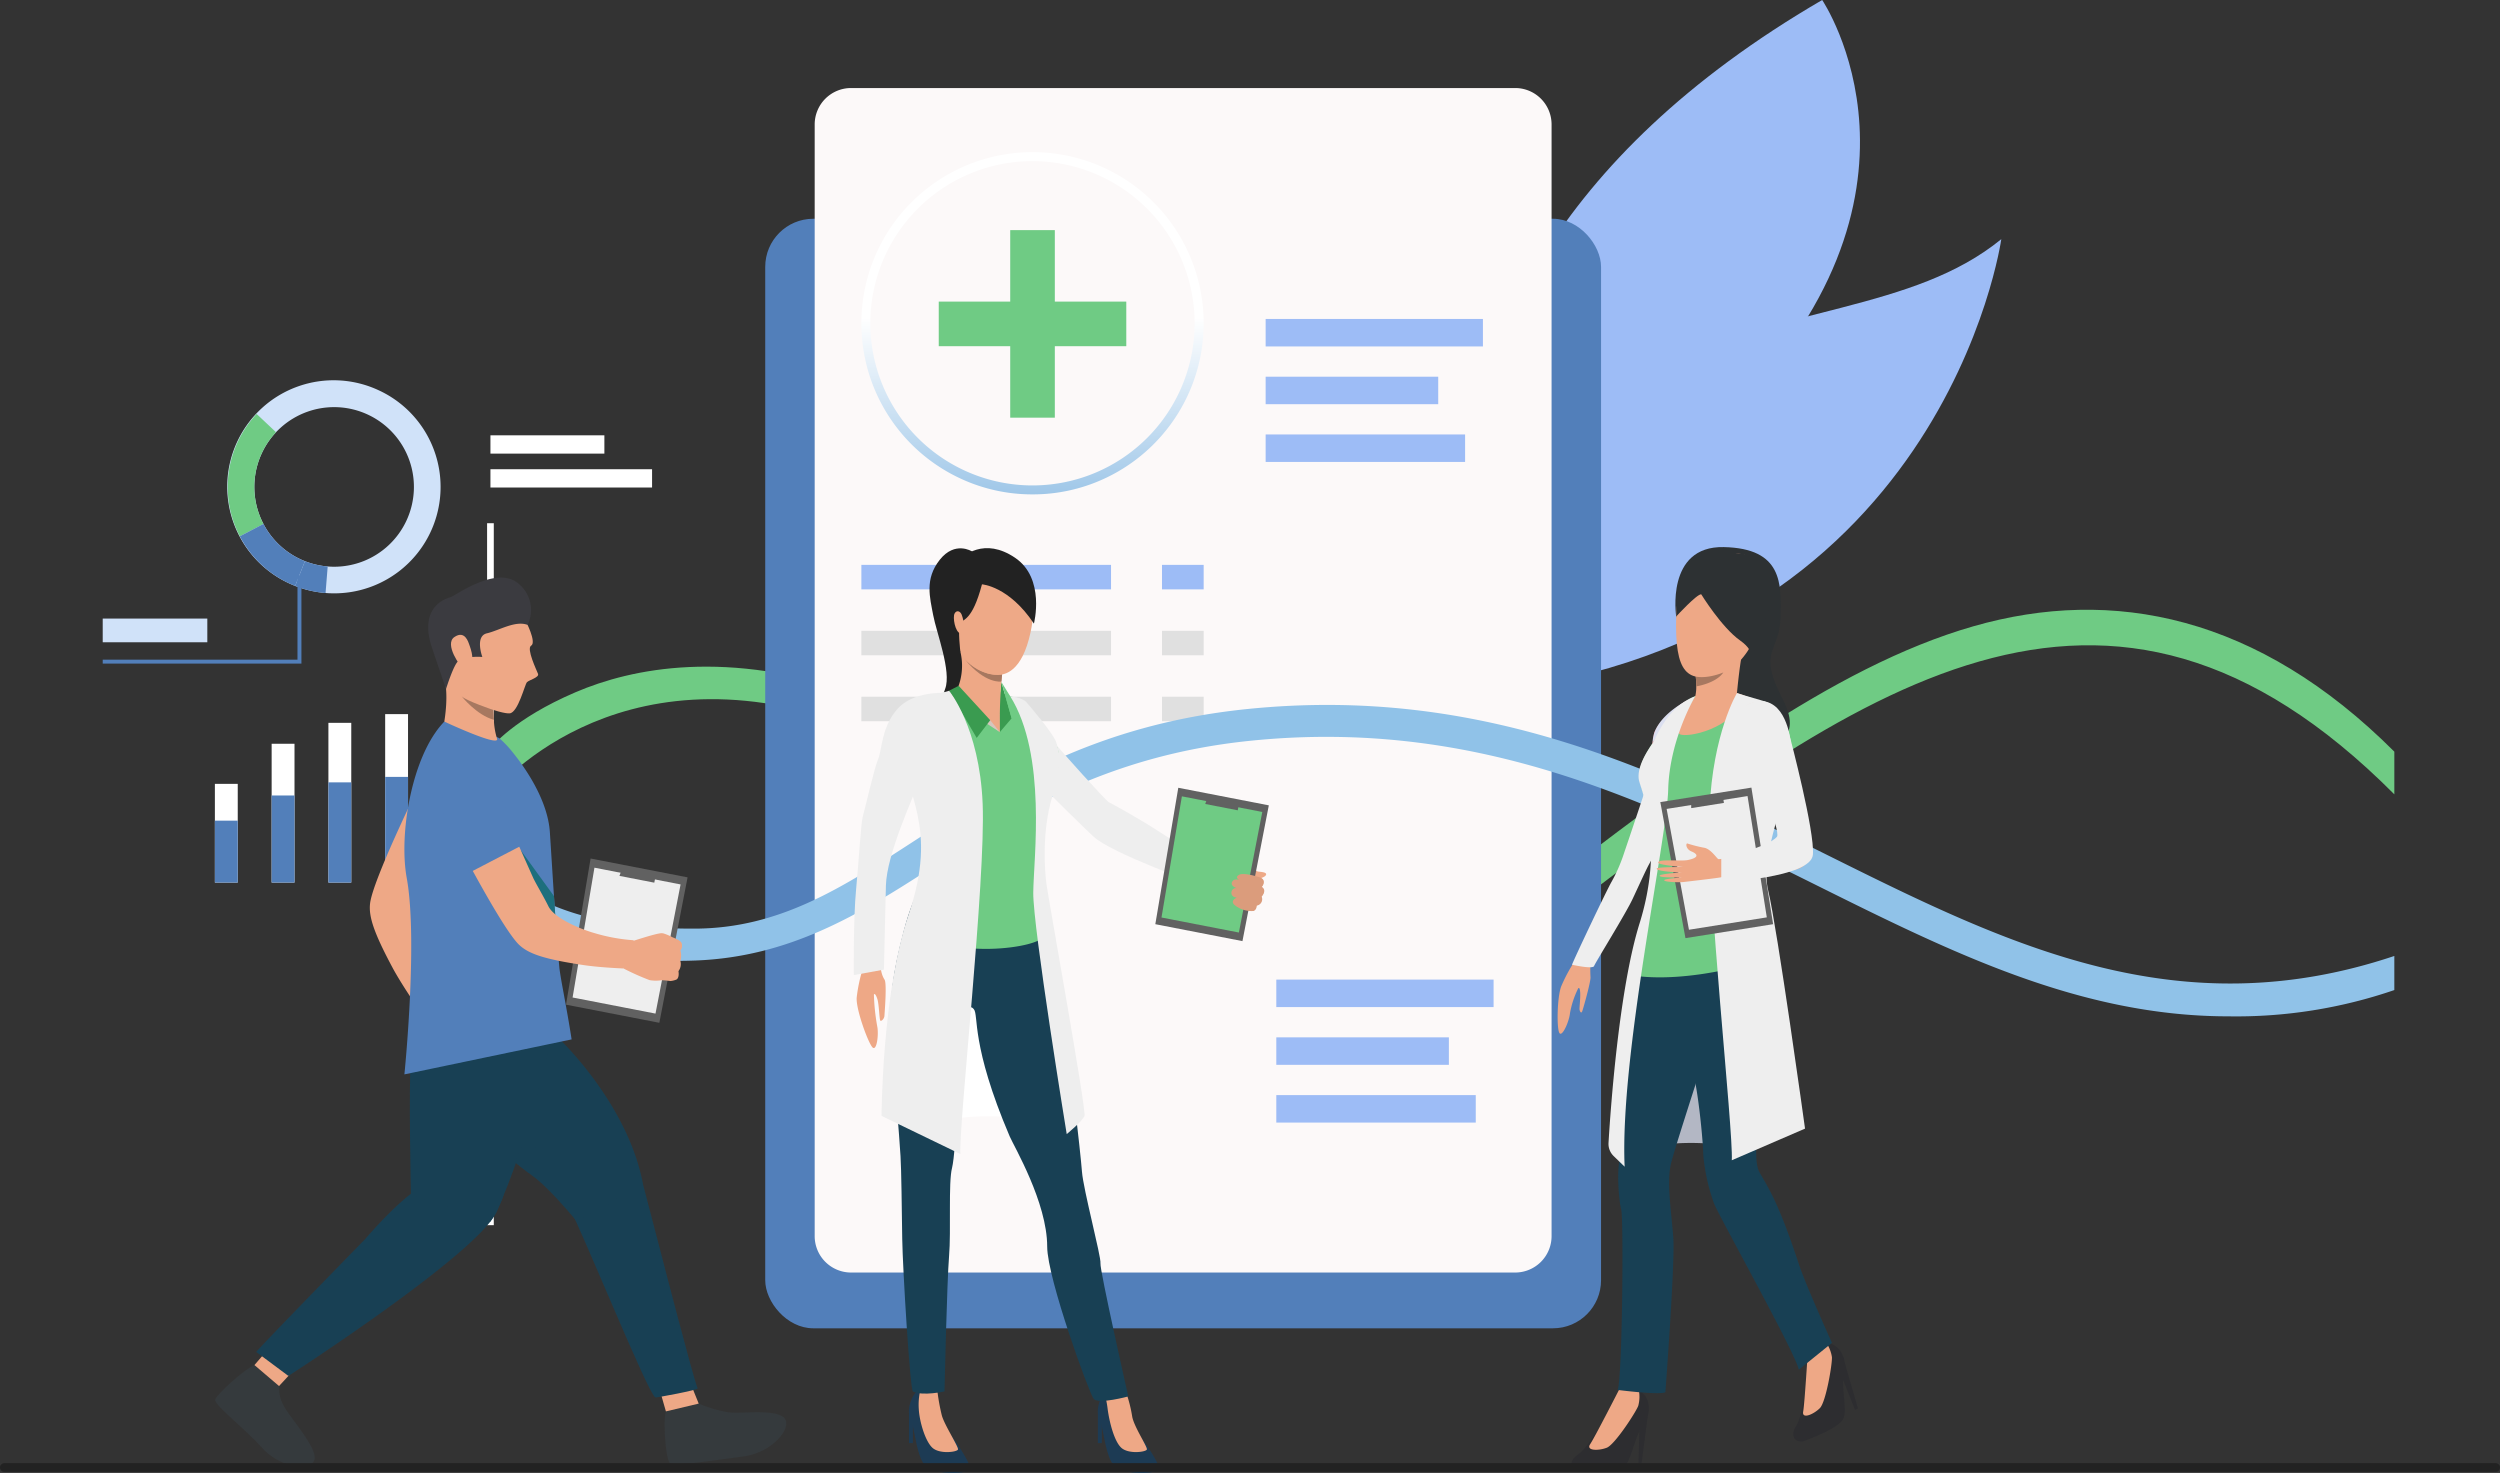 <svg xmlns="http://www.w3.org/2000/svg" xmlns:xlink="http://www.w3.org/1999/xlink" width="572" height="337" viewBox="0 0 572 337">
  <rect x="0" y="0" width="572" height="337" fill="#333333" stroke="none"/>
  <defs>
    <linearGradient id="linear-gradient" x1="5.443" y1="-23.873" x2="7.369" y2="-23.873" gradientUnits="objectBoundingBox">
      <stop offset="0" stop-color="#40d5e6"/>
      <stop offset="1" stop-color="#57f"/>
    </linearGradient>
    <linearGradient id="linear-gradient-2" x1="0.5" y1="1.181" x2="0.5" y2="0.484" gradientUnits="objectBoundingBox">
      <stop offset="0" stop-color="#7db3e0"/>
      <stop offset="1" stop-color="#fff"/>
    </linearGradient>
  </defs>
  <g id="Occucare_Taiwan_4" transform="translate(-811.5 -3259.141)">
    <g id="Group_168359" data-name="Group 168359" transform="translate(835.001 3259.141)">
      <g id="Group_168358" data-name="Group 168358">
        <g id="Group_168357" data-name="Group 168357" transform="translate(0 0)">
          <g id="Group_168218" data-name="Group 168218" transform="translate(240.055 119.712)">
            <rect id="Rectangle_1603" data-name="Rectangle 1603" width="1.531" height="160.608" fill="#f3f3f3"/>
          </g>
          <rect id="Rectangle_1604" data-name="Rectangle 1604" width="16.502" height="4.186" transform="translate(240.821 99.6)" fill="#fff"/>
          <rect id="Rectangle_1605" data-name="Rectangle 1605" width="13.205" height="4.186" transform="translate(240.821 107.358)" fill="#fff"/>
          <rect id="Rectangle_1606" data-name="Rectangle 1606" width="17.317" height="5.582" transform="translate(241.586 290.108)" fill="#fff"/>
          <g id="Group_168228" data-name="Group 168228" transform="translate(281.65)">
            <g id="Group_168221" data-name="Group 168221" transform="translate(0 37.681)">
              <g id="Group_168220" data-name="Group 168220">
                <g id="Group_168219" data-name="Group 168219">
                  <path id="Path_83920" data-name="Path 83920" d="M1722.074,431.557s40.728,48.292,14.892,79.562-32.944.61-32.944.61-15.463,2.871,11.32-36.242C1727.966,457.051,1722.074,431.557,1722.074,431.557Z" transform="translate(-1699.582 -431.557)" fill="url(#linear-gradient)"/>
                </g>
              </g>
            </g>
            <g id="Group_168224" data-name="Group 168224" transform="translate(29.044)">
              <g id="Group_168223" data-name="Group 168223">
                <g id="Group_168222" data-name="Group 168222">
                  <path id="Path_83921" data-name="Path 83921" d="M1908.914,267.291s30.257,44.659-22.422,96.1-48.763,82.126-48.763,82.126S1783.87,340.086,1908.914,267.291Z" transform="translate(-1826.194 -267.291)" fill="#9dbcf6"/>
                </g>
              </g>
            </g>
            <g id="Group_168227" data-name="Group 168227" transform="translate(22.506 54.719)">
              <g id="Group_168226" data-name="Group 168226">
                <g id="Group_168225" data-name="Group 168225">
                  <path id="Path_83922" data-name="Path 83922" d="M1805.934,609.938c-22.1,1.994,3.542-57.764,38.071-73.365s63.74-14.277,83.929-30.738C1927.934,505.835,1914.766,600.116,1805.934,609.938Z" transform="translate(-1797.695 -505.835)" fill="#9dbcf6"/>
                </g>
              </g>
            </g>
          </g>
          <g id="Group_168229" data-name="Group 168229" transform="translate(87.946 119.712)">
            <rect id="Rectangle_1607" data-name="Rectangle 1607" width="1.531" height="160.608" fill="#fff"/>
          </g>
          <g id="Group_168230" data-name="Group 168230" transform="translate(196.792 119.712)">
            <rect id="Rectangle_1608" data-name="Rectangle 1608" width="1.531" height="160.608" fill="#f3f3f3"/>
          </g>
          <g id="Group_168231" data-name="Group 168231" transform="translate(305.637 119.712)">
            <rect id="Rectangle_1609" data-name="Rectangle 1609" width="1.531" height="160.608" fill="#f3f3f3"/>
          </g>
          <rect id="Rectangle_1610" data-name="Rectangle 1610" width="26.071" height="4.186" transform="translate(88.711 99.6)" fill="#fff"/>
          <rect id="Rectangle_1611" data-name="Rectangle 1611" width="36.981" height="4.186" transform="translate(88.711 107.358)" fill="#fff"/>
          <rect id="Rectangle_1612" data-name="Rectangle 1612" width="30.608" height="4.186" transform="translate(196.384 99.6)" fill="#fff"/>
          <rect id="Rectangle_1613" data-name="Rectangle 1613" width="19.571" height="4.186" transform="translate(196.384 107.358)" fill="#fff"/>
          <rect id="Rectangle_1614" data-name="Rectangle 1614" width="18.967" height="4.186" transform="translate(307.168 99.6)" fill="#fff"/>
          <rect id="Rectangle_1615" data-name="Rectangle 1615" width="22.107" height="4.186" transform="translate(307.168 107.358)" fill="#fff"/>
          <rect id="Rectangle_1618" data-name="Rectangle 1618" width="17.317" height="5.582" transform="translate(197.557 290.108)" fill="#fff"/>
          <rect id="Rectangle_1619" data-name="Rectangle 1619" width="17.317" height="5.582" transform="translate(307.168 290.108)" fill="#fff"/>
          <g id="Group_168232" data-name="Group 168232" transform="translate(88.711 139.513)">
            <path id="Path_83923" data-name="Path 83923" d="M1052.364,964.56c-25.06,0-44.934-16.853-64.393-33.35-14.754-12.509-30.061-25.3-47.73-31.607-53.924-19.253-81.512,15.9-81.758,16.212V905.121c.291-.366,5.213-6.756,19.449-12.857,12.962-5.554,34.709-9.986,64.705.448,19,6.61,34.788,19.991,50.051,32.932,30.963,26.251,57.7,48.922,104.142,13.411,35.173-26.9,68.329-52.527,100.953-61.89,31.908-9.159,65.174-2.454,96.312,28.685v9.768c-66.144-66.436-122.694-24.4-192.834,29.233C1082.684,959.058,1066.676,964.558,1052.364,964.56Z" transform="translate(-858.483 -873.385)" fill="#6fcb84"/>
          </g>
          <g id="Group_168241" data-name="Group 168241" transform="translate(25.664 163.391)">
            <g id="Group_168233" data-name="Group 168233" transform="translate(0 15.957)">
              <rect id="Rectangle_1620" data-name="Rectangle 1620" width="5.23" height="22.585" fill="#fff"/>
            </g>
            <g id="Group_168234" data-name="Group 168234" transform="translate(12.987 6.782)">
              <rect id="Rectangle_1621" data-name="Rectangle 1621" width="5.23" height="31.76" fill="#fff"/>
            </g>
            <g id="Group_168235" data-name="Group 168235" transform="translate(25.975 1.995)">
              <rect id="Rectangle_1622" data-name="Rectangle 1622" width="5.23" height="36.547" fill="#fff"/>
            </g>
            <g id="Group_168236" data-name="Group 168236" transform="translate(38.962)">
              <rect id="Rectangle_1623" data-name="Rectangle 1623" width="5.23" height="38.542" fill="#fff"/>
            </g>
            <g id="Group_168237" data-name="Group 168237" transform="translate(0 24.373)">
              <rect id="Rectangle_1624" data-name="Rectangle 1624" width="5.23" height="14.169" fill="#527fba"/>
            </g>
            <g id="Group_168238" data-name="Group 168238" transform="translate(12.987 18.616)">
              <rect id="Rectangle_1625" data-name="Rectangle 1625" width="5.23" height="19.925" fill="#527fba"/>
            </g>
            <g id="Group_168239" data-name="Group 168239" transform="translate(25.975 15.613)">
              <rect id="Rectangle_1626" data-name="Rectangle 1626" width="5.23" height="22.929" fill="#527fba"/>
            </g>
            <g id="Group_168240" data-name="Group 168240" transform="translate(38.962 14.362)">
              <rect id="Rectangle_1627" data-name="Rectangle 1627" width="5.23" height="24.18" fill="#527fba"/>
            </g>
          </g>
          <g id="Group_168242" data-name="Group 168242" transform="translate(151.583 50.052)">
            <rect id="Rectangle_1628" data-name="Rectangle 1628" width="191.236" height="253.864" rx="11" transform="translate(191.236 253.864) rotate(180)" fill="#527fba"/>
          </g>
          <path id="Path_84024" data-name="Path 84024" d="M8.318,0H160.287A8.331,8.331,0,0,1,168.6,8.344V262.67a8.331,8.331,0,0,1-8.318,8.344H8.318A8.331,8.331,0,0,1,0,262.67V8.344A8.331,8.331,0,0,1,8.318,0Z" transform="translate(162.899 20.142)" fill="#fcf9f9"/>
          <rect id="Rectangle_1630" data-name="Rectangle 1630" width="49.714" height="6.288" transform="translate(266.079 72.978)" fill="#9dbcf6"/>
          <rect id="Rectangle_1650" data-name="Rectangle 1650" width="49.714" height="6.288" transform="translate(268.518 224.133)" fill="#9dbcf6"/>
          <rect id="Rectangle_1631" data-name="Rectangle 1631" width="45.635" height="6.288" transform="translate(266.079 99.404)" fill="#9dbcf6"/>
          <rect id="Rectangle_1648" data-name="Rectangle 1648" width="45.635" height="6.288" transform="translate(268.518 250.559)" fill="#9dbcf6"/>
          <rect id="Rectangle_1632" data-name="Rectangle 1632" width="39.484" height="6.288" transform="translate(266.079 86.191)" fill="#9dbcf6"/>
          <rect id="Rectangle_1649" data-name="Rectangle 1649" width="39.484" height="6.288" transform="translate(268.518 237.346)" fill="#9dbcf6"/>
          <g id="Group_168243" data-name="Group 168243" transform="translate(173.581 34.798)">
            <path id="Path_83924" data-name="Path 83924" d="M1267.621,497.306a38.825,38.825,0,0,1-16.184-3.49,39.159,39.159,0,1,1,32.368,0A38.82,38.82,0,0,1,1267.621,497.306Zm0-76.249a37.1,37.1,0,1,0,37.091,37.091A37.133,37.133,0,0,0,1267.621,421.057Z" transform="translate(-1228.463 -418.989)" fill="url(#linear-gradient-2)"/>
          </g>
          <g id="Group_168247" data-name="Group 168247" transform="translate(173.581 129.242)">
            <g id="Group_168244" data-name="Group 168244">
              <rect id="Rectangle_1633" data-name="Rectangle 1633" width="57.123" height="5.607" fill="#9dbcf6"/>
            </g>
            <g id="Group_168245" data-name="Group 168245" transform="translate(0 15.084)">
              <rect id="Rectangle_1634" data-name="Rectangle 1634" width="57.123" height="5.607" fill="#e0e0e0"/>
            </g>
            <g id="Group_168246" data-name="Group 168246" transform="translate(0 30.168)">
              <rect id="Rectangle_1635" data-name="Rectangle 1635" width="57.123" height="5.607" fill="#e0e0e0"/>
            </g>
          </g>
          <g id="Group_168251" data-name="Group 168251" transform="translate(242.362 129.242)">
            <g id="Group_168248" data-name="Group 168248">
              <rect id="Rectangle_1636" data-name="Rectangle 1636" width="9.535" height="5.607" fill="#9dbcf6"/>
            </g>
            <g id="Group_168249" data-name="Group 168249" transform="translate(0 15.084)">
              <rect id="Rectangle_1637" data-name="Rectangle 1637" width="9.535" height="5.607" fill="#e0e0e0"/>
            </g>
            <g id="Group_168250" data-name="Group 168250" transform="translate(0 30.168)">
              <rect id="Rectangle_1638" data-name="Rectangle 1638" width="9.535" height="5.607" fill="#e0e0e0"/>
            </g>
          </g>
          <g id="Group_168252" data-name="Group 168252" transform="translate(88.711 161.291)">
            <path id="Path_83925" data-name="Path 83925" d="M1256.146,1039.426c-33.95,0-63.462-14.677-94.228-29.976-37.983-18.888-77.258-38.418-129.588-33.071-33.415,3.415-54.389,17.023-72.894,29.029-16.755,10.871-32.6,20.431-54.051,21.247-34.673,1.319-46.7-13.469-46.9-14.371v-9.49h0c.044.164,7.613,16.762,46.866,16.565,19.33-.1,33.6-9.354,50.116-20.072,19.2-12.456,40.956-26.573,76.123-30.167,54.427-5.563,94.665,14.446,133.578,33.8,40.717,20.247,79.571,39.234,128.926,22.692v7.8A111.472,111.472,0,0,1,1256.146,1039.426Z" transform="translate(-858.483 -968.178)" fill="#90c2e8"/>
          </g>
          <g id="Group_168291" data-name="Group 168291" transform="translate(171.838 125.414)">
            <path id="Path_83934" data-name="Path 83934" d="M1341.306,1275.891a56.615,56.615,0,0,0-25.657,0l6.769-34.674S1339.318,1259.134,1341.306,1275.891Z" transform="translate(-1297.698 -1144.428)" fill="#fff"/>
            <g id="Group_168264" data-name="Group 168264" transform="translate(77.419 71.686)">
              <g id="Group_168263" data-name="Group 168263">
                <g id="Group_168262" data-name="Group 168262">
                  <path id="Path_83935" data-name="Path 83935" d="M1573.043,1133.741s2.592,1.857,3.359,1.623,2.055.143,2.783.066,2.632-.987,3.4-.793a21.183,21.183,0,0,0,2.7,1.409c.652.094,1.994.124,1.9.679s-1.3.854-1.3.854.589.121.662.635a1.335,1.335,0,0,1-.381,1.35s.526.51.479.94a1.689,1.689,0,0,1-.619,1.271,1.613,1.613,0,0,1,.014,1.11,1.437,1.437,0,0,1-1.1.9s-.11,1.061-.695,1.2a5.19,5.19,0,0,1-1.573-.077,19.7,19.7,0,0,1-7.1-3.6,23.772,23.772,0,0,0-5.325-3.42Z" transform="translate(-1570.254 -1133.741)" fill="#eea987"/>
                </g>
              </g>
            </g>
            <g id="Group_168265" data-name="Group 168265" transform="translate(17.335 0.046)">
              <path id="Path_83936" data-name="Path 83936" d="M1322.71,827.718s-3.871-2.484-7.363,1.932-2.235,8.66-1.505,12.624c.723,3.931,4.243,12.926,2.748,16.889s.416,6.026.416,6.026,12.005,3.074,10.605-14.983S1322.71,827.718,1322.71,827.718Z" transform="translate(-1313.011 -827.022)" fill="#222"/>
            </g>
            <g id="Group_168266" data-name="Group 168266" transform="translate(28.858 34.762)">
              <path id="Path_83937" data-name="Path 83937" d="M1365.665,975.735s4.571-.626,7.64,1.674,5.167,6.608,6.1,7.959,11.893,13.444,12.438,13.663,7.365,3.981,11.958,7.022,11.83,6.7,11.83,6.7l-3.926,4.814s-19.338-6.923-23.361-10.666c-4.3-4-24.165-23.837-24.165-23.837S1359.188,979.029,1365.665,975.735Z" transform="translate(-1362.344 -975.658)" fill="#eee"/>
            </g>
            <g id="Group_168267" data-name="Group 168267" transform="translate(55.839 192.47)">
              <path id="Path_83938" data-name="Path 83938" d="M1487.458,1661.422s4.945,6.657,4.266,7.712-5.878,1.206-9.043,0-3.24-9.007-4.672-12.359c-.6-1.4.684-5.545,2.487-5.846a7.6,7.6,0,0,1,3.766.582S1482.39,1656.232,1487.458,1661.422Z" transform="translate(-1477.859 -1650.866)" fill="#1d3b54"/>
            </g>
            <g id="Group_168269" data-name="Group 168269" transform="translate(57.329 192.374)">
              <g id="Group_168268" data-name="Group 168268">
                <path id="Path_83939" data-name="Path 83939" d="M1489.185,1651.143a31.414,31.414,0,0,1,1.42,5.541c.315,2.245,3.523,7.011,3.372,7.614s-4.22,1.149-5.878-.405-2.725-6.074-3.09-8.778a21.716,21.716,0,0,0-.769-3.762S1487.6,1649.485,1489.185,1651.143Z" transform="translate(-1484.24 -1650.457)" fill="#eea886"/>
              </g>
            </g>
            <g id="Group_168270" data-name="Group 168270" transform="translate(55.856 197.792)">
              <path id="Path_83940" data-name="Path 83940" d="M1477.931,1673.654v6.969h.9v-5.387Z" transform="translate(-1477.931 -1673.654)" fill="#1d3b54"/>
            </g>
            <g id="Group_168271" data-name="Group 168271" transform="translate(12.622 192.473)">
              <path id="Path_83941" data-name="Path 83941" d="M1302.608,1661.544s4.766,6.546,4.088,7.6-5.878,1.206-9.043,0-3.241-9.007-4.672-12.359c-.6-1.4.683-5.545,2.487-5.846a8.1,8.1,0,0,1,3.919.646S1297.54,1656.354,1302.608,1661.544Z" transform="translate(-1292.831 -1650.881)" fill="#1d3b54"/>
            </g>
            <g id="Group_168273" data-name="Group 168273" transform="translate(14.854 192.227)">
              <g id="Group_168272" data-name="Group 168272">
                <path id="Path_83942" data-name="Path 83942" d="M1306.711,1650.776a44.674,44.674,0,0,0,.98,5.275c.6,2.185,3.843,7.159,3.693,7.762s-4.22,1.149-5.878-.405-2.939-6.054-3.09-8.778a14.5,14.5,0,0,1,.377-4.5S1305.128,1649.118,1306.711,1650.776Z" transform="translate(-1302.388 -1649.824)" fill="#eea886"/>
              </g>
            </g>
            <g id="Group_168274" data-name="Group 168274" transform="translate(12.639 197.792)">
              <path id="Path_83943" data-name="Path 83943" d="M1292.9,1673.654v6.969h.9v-5.387Z" transform="translate(-1292.902 -1673.654)" fill="#1d3b54"/>
            </g>
            <g id="Group_168276" data-name="Group 168276" transform="translate(8.389 69.994)">
              <g id="Group_168275" data-name="Group 168275">
                <path id="Path_83944" data-name="Path 83944" d="M1309.315,1141.312s4.243,19.739,5.218,24.708,3.7,29.039,4,33.132,4.428,19.514,4.233,20.975,6.363,30.467,6.363,30.467-6.75,1.836-7.886.6c-.965-1.05-10.663-27.573-10.663-34.881,0-10.1-7.62-22.965-8.584-25.225-8.955-21-7.042-27.741-8.211-29.105s-1.271.843-1.953,3.864-2.143,29.136-3.02,32.45-.2,14.519-.683,20.171-1.048,30.975-1.048,30.975-4.889,1.124-7.212.041c-.67-.312-2.361-28.21-2.458-34.933s-.2-16-.39-18.9c-1.806-27.863-4.469-31.818.746-51.562C1287.764,1106.208,1309.315,1141.312,1309.315,1141.312Z" transform="translate(-1274.709 -1126.5)" fill="#184054"/>
              </g>
            </g>
            <g id="Group_168277" data-name="Group 168277" transform="translate(10.014 31.983)">
              <path id="Path_83945" data-name="Path 83945" d="M1303.662,963.99a46.34,46.34,0,0,0,5.966,2.4c1.538.308,7.5,8.058,8.55,10.887s0,7.074-2.153,12.056-.123,6.643-1.107,11.625-.051,16.661.134,19.428-22.633,6.284-31.4-2.553c0,0,4.759-8.94,5.5-10.17s.123-7.935-.554-9.657-5.18-16.369-5.18-16.369-3.684-11.248-.356-13.833c2.891-2.245,10.77-3.046,12.185-3.538A24.169,24.169,0,0,1,1303.662,963.99Z" transform="translate(-1281.664 -963.759)" fill="#6fcb84"/>
            </g>
            <g id="Group_168278" data-name="Group 168278" transform="translate(33.297 30.64)">
              <path id="Path_83946" data-name="Path 83946" d="M1381.48,969.454l2.691-3.151-2.337-8.3A54.782,54.782,0,0,0,1381.48,969.454Z" transform="translate(-1381.351 -958.006)" fill="#3a9b50"/>
            </g>
            <g id="Group_168279" data-name="Group 168279" transform="translate(23.591 21.043)">
              <path id="Path_83947" data-name="Path 83947" d="M1350.327,922.979a105.63,105.63,0,0,0-.7,10.77s-4.6,4.611-9.836-5.383a13.72,13.72,0,0,0,.545-9.733C1338.679,913.02,1350.327,922.979,1350.327,922.979Z" transform="translate(-1339.792 -916.918)" fill="#eea886"/>
            </g>
            <g id="Group_168280" data-name="Group 168280" transform="translate(28.13 37.874)">
              <path id="Path_83948" data-name="Path 83948" d="M1364.525,988.978v4.213l-5.3-3.957Z" transform="translate(-1359.229 -988.978)" fill="#eea886"/>
            </g>
            <g id="Group_168281" data-name="Group 168281" transform="translate(21.424 31.983)">
              <path id="Path_83949" data-name="Path 83949" d="M1342.519,973.863l-2.2-2.722-7.407-7.382-2.4,2.308Z" transform="translate(-1330.517 -963.759)" fill="#d6c5be"/>
            </g>
            <g id="Group_168282" data-name="Group 168282" transform="translate(33.781 30.64)">
              <path id="Path_83950" data-name="Path 83950" d="M1385.757,966.3l3.391.937-5.727-9.233Z" transform="translate(-1383.421 -958.006)" fill="#6fcb84"/>
            </g>
            <g id="Group_168283" data-name="Group 168283" transform="translate(21.803 31.494)">
              <path id="Path_83951" data-name="Path 83951" d="M1341.563,969.535l-3.1,4.06-6.327-10.8,2.2-1.128Z" transform="translate(-1332.138 -961.664)" fill="#3a9b50"/>
            </g>
            <g id="Group_168284" data-name="Group 168284" transform="translate(25.348 25.369)">
              <path id="Path_83952" data-name="Path 83952" d="M1355.91,938.963l-.152,1.628s-3.658.686-8.444-5.151C1347.314,935.439,1350.706,939.577,1355.91,938.963Z" transform="translate(-1347.314 -935.439)" fill="#a77860"/>
            </g>
            <g id="Group_168285" data-name="Group 168285" transform="translate(21.254 0.623)">
              <path id="Path_83953" data-name="Path 83953" d="M1341.55,857.88c1.441-.053,5.463-.523,7.447-9.79,2.424-11.32-2.932-17.192-7.519-18.28s-8.817.507-11.166,6.423c0,0-1.717,4.613,1.07,12.831S1340.007,857.937,1341.55,857.88Z" transform="translate(-1329.79 -829.493)" fill="#eea987"/>
            </g>
            <g id="Group_168286" data-name="Group 168286" transform="translate(19.97 0)">
              <path id="Path_83954" data-name="Path 83954" d="M1333.655,835.109s6.16.383,11.885,8.985c0,0,2.68-10.349-4.325-15.073s-11.911-.662-13.62,1.4c0,0-2.452.563-2.529,5.214s-3.2,11.669,3.658,15c0,0-.654-5.309-.05-6.523S1331.376,843.712,1333.655,835.109Z" transform="translate(-1324.289 -826.826)" fill="#222"/>
            </g>
            <g id="Group_168287" data-name="Group 168287" transform="translate(22.906 14.441)">
              <path id="Path_83955" data-name="Path 83955" d="M1338.647,889.432c-.311-.8-1.157-1.13-1.623-.266s.089,4.21,1.332,4.577S1339.276,891.063,1338.647,889.432Z" transform="translate(-1336.86 -888.654)" fill="#eea987"/>
            </g>
            <path id="Path_83956" data-name="Path 83956" d="M1281.445,966.491s6.958,8.322,7.687,25.818-5.48,73.376-5.094,80.192L1266,1063.771s.1-28.195,6.145-45.933c7.088-20.814-.973-27.162-1.71-39.964,0,0,.334-9.374,5.559-10.225C1280.9,966.849,1281.445,966.491,1281.445,966.491Z" transform="translate(-1259.642 -933.87)" fill="#eee"/>
            <path id="Path_83957" data-name="Path 83957" d="M1392,971.835s2.83.329,3.724,1.386,6.486,7.5,6.894,9.4,1.711,3.314-.971,12.153c-2.4,7.915-1.8,16.782-1.3,20.333s9.136,51.528,8.663,52.758-4.071,4.166-4.071,4.166-7.737-47.338-7.655-55.243S1400.458,985.343,1392,971.835Z" transform="translate(-1356.214 -937.965)" fill="#eee"/>
            <g id="Group_168288" data-name="Group 168288" transform="translate(68.998 54.827)">
              <path id="Path_83958" data-name="Path 83958" d="M1560.17,1065.585l-6.033,31.062-19.936-3.872,5.254-31.213Z" transform="translate(-1534.201 -1061.562)" fill="#616161"/>
              <path id="Path_83959" data-name="Path 83959" d="M1563.3,1073.537l-5.358,27.587-17.706-3.439,4.666-27.721Z" transform="translate(-1538.824 -1068.001)" fill="#6fcb84"/>
              <path id="Path_83960" data-name="Path 83960" d="M1590.541,1072.725l.376-1.937-7.158-1.39-.656,1.882Z" transform="translate(-1571.681 -1067.568)" fill="#616161"/>
            </g>
            <g id="Group_168290" data-name="Group 168290" transform="translate(86.407 74.569)">
              <g id="Group_168289" data-name="Group 168289">
                <path id="Path_83961" data-name="Path 83961" d="M1615.051,1146.786s-3.571-1.165-4.628-.495.209,1.16.209,1.16-1.244-.506-1.736.425,1.02,1.428,1.02,1.428a1.034,1.034,0,0,0-1.173.958c-.131,1.093,1.212,1.225,1.212,1.225s-1.558.615-.575,1.611a6.114,6.114,0,0,0,4.419,1.432s.681-.165.733-1.227a1.475,1.475,0,0,0,1.119-2.051s1.33-1.454.014-2.229C1615.662,1149.024,1617.065,1147.363,1615.051,1146.786Z" transform="translate(-1608.733 -1146.083)" fill="#db9c7c"/>
              </g>
            </g>
            <path id="Path_83962" data-name="Path 83962" d="M1247.272,1225.436s-.719,3.36.75,5.633c.561.868.021,7.438-.029,8.258-.042.688-.661,1.274-.917,1.132s-.311-3.778-.7-4.95c-.325-.984-.613-1.355-.791-1.041a48.043,48.043,0,0,0,.771,7.34c.345,1.747-.087,5.431-.995,4.836s-3.939-8.772-3.714-11.5a35.824,35.824,0,0,1,1.257-6.141Z" transform="translate(-1240.973 -1132.333)" fill="#eea886"/>
            <path id="Path_83963" data-name="Path 83963" d="M1259.529,968.561s-7.2-.444-10.819,3.761-3.417,9.2-4.336,11.367-3.023,11.5-3.482,13.009-.909,10-1.566,16.838-.524,19.593-.524,19.593l6.893-1.25s.278-12.163.453-19.215,5.913-19.514,8.082-24.968S1265.03,971.983,1259.529,968.561Z" transform="translate(-1238.791 -935.445)" fill="#eee"/>
          </g>
          <g id="Group_168310" data-name="Group 168310" transform="translate(332.884 125.169)">
            <path id="Path_83966" data-name="Path 83966" d="M2174.811,1302.01a56.614,56.614,0,0,0-25.657,0l6.769-34.675S2172.823,1285.252,2174.811,1302.01Z" transform="translate(-2131.447 -1164.201)" fill="#b3b7c4"/>
            <g id="Group_168292" data-name="Group 168292" transform="translate(3.141 192.591)">
              <path id="Path_83967" data-name="Path 83967" d="M2095.88,1654.935s-5.262,8.919-7.484,10.376c-3.016,1.978-1.126,3.978.306,3.979s8.747.525,10.358-1.3,2.411-7.31,3.91-8.744,2.871-6.724-.73-8.517C2098.292,1648.758,2095.88,1654.935,2095.88,1654.935Z" transform="translate(-2086.788 -1650.338)" fill="#2d2d30"/>
            </g>
            <g id="Group_168293" data-name="Group 168293" transform="translate(7.233 192.511)">
              <path id="Path_83968" data-name="Path 83968" d="M2111.281,1650s-5.721,11.2-6.76,12.742,1.956,1.541,3.811.808,6.67-8.162,7.193-9.59a8.039,8.039,0,0,0,.143-3.493Z" transform="translate(-2104.308 -1649.996)" fill="#eea886"/>
            </g>
            <g id="Group_168294" data-name="Group 168294" transform="translate(18.488 198.885)">
              <path id="Path_83969" data-name="Path 83969" d="M2154.624,1677.282l-1.391,10.709-.737.032.229-7.7Z" transform="translate(-2152.496 -1677.282)" fill="#2d2d30"/>
            </g>
            <g id="Group_168295" data-name="Group 168295" transform="translate(53.905 182.086)">
              <path id="Path_83970" data-name="Path 83970" d="M2307.573,1611.766s-1.261,10.279-2.716,12.5c-1.975,3.018.556,4.1,1.87,3.526s8.228-3.012,8.975-5.333-.71-7.665.092-9.578-.054-7.31-4.072-7.516C2307.316,1605.141,2307.573,1611.766,2307.573,1611.766Z" transform="translate(-2304.13 -1605.361)" fill="#2d2d30"/>
            </g>
            <g id="Group_168296" data-name="Group 168296" transform="translate(56.154 182.092)">
              <path id="Path_83971" data-name="Path 83971" d="M2314.893,1606.71s-.771,12.552-1.107,14.381,2.408.631,3.817-.782,2.854-10.147,2.763-11.665a8.033,8.033,0,0,0-1.265-3.26Z" transform="translate(-2313.758 -1605.385)" fill="#eea886"/>
            </g>
            <g id="Group_168297" data-name="Group 168297" transform="translate(65.184 186.698)">
              <path id="Path_83972" data-name="Path 83972" d="M2352.947,1625.107l3,10.373-.662.324-2.868-7.154Z" transform="translate(-2352.42 -1625.107)" fill="#2d2d30"/>
            </g>
            <g id="Group_168298" data-name="Group 168298" transform="translate(0 37.183)">
              <path id="Path_83973" data-name="Path 83973" d="M2080.9,1229.982a31.259,31.259,0,0,0-.036,4.019c.063,1.012-1.613,7-1.887,7.76-.23.635-.539.121-.625-.371-.05-.283.2-2.456.159-3.665-.034-1.016-.2-1.444-.456-1.2a20.975,20.975,0,0,0-1.89,5.71c-.157,1.739-1.69,5.382-2.379,4.572s-.585-8.228.379-10.734a35.1,35.1,0,0,1,2.876-5.429Z" transform="translate(-2073.34 -1172.756)" fill="#eea886"/>
              <path id="Path_83974" data-name="Path 83974" d="M2092.5,1043.643c.284-.8,7.167-11.842,8.815-15.358s3.095-6.746,3.867-8.121c.051-.091.135-.249.247-.462.538-1.025,1.712-3.318,2.892-5.447l.248-.444.208-.847c.828-1.474.348-2.457.51-3.7a3.8,3.8,0,0,1,.372-1.211l.023-.047a28.1,28.1,0,0,0,2.051-4.756c.827-3.361,4.788-18.276,4.788-18.276s-6.4,2.255-7.393,4.547c-1.512,3.477-3.29,8.715-3.775,10.334s-5,15.035-5.936,17.762a36.883,36.883,0,0,1-2.922,6.757c-1.037,1.744-8.527,17.54-9.054,18.975C2087.447,1043.349,2092.221,1044.443,2092.5,1043.643Z" transform="translate(-2084.153 -984.974)" fill="#eee"/>
            </g>
            <g id="Group_168299" data-name="Group 168299" transform="translate(13.308 87.002)">
              <path id="Path_83975" data-name="Path 83975" d="M2152.394,1221.714c-.262,1.266-1.939,6.564-3.817,12.45h0c-1.713,5.366-3.592,11.221-4.719,14.957-.421,1.394-.737,2.493-.9,3.161-1.082,4.423.135,11.363.527,17.162s-1.822,35.2-1.822,35.2c-1.474.688-10.935-.534-10.935-.534,1.082-2.064,1.417-39.045.827-41.306s-.982-8.552-.393-11.009a9.569,9.569,0,0,0,.193-1.972c.05-3.1-.589-8.23-.98-13.853-.491-7.078,2.26-24.672,2.654-26.245.036-.145.094-.348.167-.6.724-2.467,3.056-9.473,3.056-9.473,4.729-1.407,8.289-1.661,10.946-1.12a8.14,8.14,0,0,1,6.421,5.509C2155.931,1210.437,2152.734,1220.071,2152.394,1221.714Z" transform="translate(-2130.317 -1198.267)" fill="#184054"/>
            </g>
            <g id="Group_168300" data-name="Group 168300" transform="translate(29.931 82.111)">
              <path id="Path_83976" data-name="Path 83976" d="M2234.321,1277.3l-7.58,6.14c-.812-3.93-18.229-35.019-19.415-38.067a44.525,44.525,0,0,1-2.451-11.107c0-.386-.028-1.037-.083-1.883-.21-3.278-.81-9.459-1.671-14.271-.16-.9-.329-1.747-.508-2.522-.952-4.149-1.118-18.327-1.128-26.665-.005-3.71.021-6.264.021-6.264s.083-.066.237-.182c1.793-1.356,13.29-9.626,17.3-1.9a23.152,23.152,0,0,1,2.17,6.52c1.286,7.006.025,14.9-1.013,22.086-.888,6.151-2.589,14.843-3.078,21.292-.27,3.548-.172,6.419.631,7.814,2.262,3.932,4.471,7.26,9.043,21.134C2228.282,1263.946,2234.321,1277.3,2234.321,1277.3Z" transform="translate(-2201.485 -1177.328)" fill="#184054"/>
            </g>
            <g id="Group_168301" data-name="Group 168301" transform="translate(26.942 0)">
              <path id="Path_83977" data-name="Path 83977" d="M2188.874,841.659s-2.5-16.176,10.9-15.877,13.218,8.3,12.979,16.235-5.372,7.342.418,18.384-5.014,11.042-5.014,11.042l-8.383-11.52Z" transform="translate(-2188.689 -825.777)" fill="#2d3133"/>
            </g>
            <g id="Group_168302" data-name="Group 168302" transform="translate(27.097 1.367)">
              <path id="Path_83978" data-name="Path 83978" d="M2198.812,831.82s-9.073,1.432-9.431,14.325,2.448,15.638,10.386,12.953,10.446-16.176,10.625-18.265S2211.048,830.268,2198.812,831.82Z" transform="translate(-2189.351 -831.632)" fill="#eea886"/>
            </g>
            <g id="Group_168303" data-name="Group 168303" transform="translate(16.187 32.878)">
              <path id="Path_83979" data-name="Path 83979" d="M2178.945,980.063c.036,4.439-5.068,15.051-5.854,18.327s-2.031,4.325-.983,8.52,4.3,18.382,4.168,19.627-19.847,7.5-33.634,4.984c0,0,5.366-20.028,5.76-22.321s-.478-10.893-.675-13.317-2.651-7.644-2.568-10.074c.084-2.476,1.3-4.614,3-7.258.526-.82,1.08-1.655,1.634-2.467a46.725,46.725,0,0,1,4.487-5.873,14.191,14.191,0,0,1,1.806-1.442l.005,0a8.36,8.36,0,0,1,1.858-.98l7.8-1.245s4.86,1.758,7.656,2.413C2173.408,968.954,2178.865,969.749,2178.945,980.063Z" transform="translate(-2142.643 -966.541)" fill="#6fcb84"/>
            </g>
            <g id="Group_168304" data-name="Group 168304" transform="translate(20.947 35.103)">
              <path id="Path_83980" data-name="Path 83980" d="M2171.713,976.069l-4.52,7.123-4.172,6.574c.011-.035.288-1.031.759-3.914.09-.547.186-1.163.289-1.852a4.829,4.829,0,0,1,.131-.606h0c1.785-4.116,7.306-7.22,7.507-7.323Z" transform="translate(-2163.021 -976.069)" fill="#e55353"/>
            </g>
            <g id="Group_168305" data-name="Group 168305" transform="translate(30.957 22.836)">
              <path id="Path_83981" data-name="Path 83981" d="M2217.538,923.738c-.786,1.485-1.616,10.7-1.616,10.7s-11.1,4.194-9.961,1.822a9.074,9.074,0,0,0,.677-3.678,17.815,17.815,0,0,0-.123-2.239c-.029-.242-.051-.382-.051-.382S2218.324,922.252,2217.538,923.738Z" transform="translate(-2205.879 -923.548)" fill="#eea886"/>
            </g>
            <g id="Group_168306" data-name="Group 168306" transform="translate(27.127 1.15)">
              <path id="Path_83982" data-name="Path 83982" d="M2195.211,840.359s4.655,7.58,8.893,10.565,2.089,5.372,2.089,5.372,11.058-23.278.545-24.89-16.959-1.731-17.257,14.027C2189.48,845.433,2194.255,840.24,2195.211,840.359Z" transform="translate(-2189.48 -830.701)" fill="#2d3133"/>
            </g>
            <g id="Group_168307" data-name="Group 168307" transform="translate(31.592 28.684)">
              <path id="Path_83983" data-name="Path 83983" d="M2214.926,948.587c-1.7,2.513-6.2,3.189-6.2,3.189h0a17.855,17.855,0,0,0-.123-2.239C2211.489,950.093,2214.926,948.587,2214.926,948.587Z" transform="translate(-2208.598 -948.587)" fill="#a77860"/>
            </g>
            <path id="Path_83984" data-name="Path 83984" d="M2166.71,983.355h0a9.311,9.311,0,0,0-.438,2.507l1.635-2.467s2.919-4.185,3.919-5.273a16.561,16.561,0,0,1,2.374-2.041S2168.455,978.84,2166.71,983.355Z" transform="translate(-2144.565 -940.975)" fill="#dbdff0"/>
            <path id="Path_83985" data-name="Path 83985" d="M2248.353,1121.645a59.589,59.589,0,0,1-6.327,1.8c-3.046.645.1,4.3.1,4.3s5.277-.488,7.814-.735C2251.171,1126.882,2248.353,1121.645,2248.353,1121.645Z" transform="translate(-2201.609 -1052.54)" fill="#eea886"/>
            <path id="Path_83986" data-name="Path 83986" d="M2254.387,990.4s7.122-2.794,9.229-2.956c0,0-1.433-11.437-8.428-10.225S2254.387,990.4,2254.387,990.4Z" transform="translate(-2210.161 -941.778)" fill="#e55353"/>
            <path id="Path_83987" data-name="Path 83987" d="M2195.642,967.7s-5.229,8.04-3.459,8.743,11.351-.937,15.424-8.574C2207.607,967.87,2201.517,964.747,2195.642,967.7Z" transform="translate(-2164.145 -933.579)" fill="#eea886"/>
            <path id="Path_83988" data-name="Path 83988" d="M2228.222,968.8s-5.544,9.2-6.274,26.7,5.479,73.376,5.093,80.193l16.758-7.24s-6.316-45.7-8.413-54.411,4.525-20.175,5.262-32.977c0,0-.466-8.783-5.559-10.225S2228.222,968.8,2228.222,968.8Z" transform="translate(-2187.192 -935.393)" fill="#eee"/>
            <g id="Group_168308" data-name="Group 168308" transform="translate(29.819 35.441)">
              <path id="Path_83989" data-name="Path 83989" d="M2223.416,984.726s-1.253-8.45-7.445-7.057c-5.95,1.338-.374,12.417.063,13.728s4.844,12.026,5.226,13.429c1.208,4.439.076,4.544-1.742,5.591-5.366,3.09-16.4,2.887-17.672,3.737s-1.2,3.494.94,3.585c2.781.12,18.676-1.376,20.893-1.594,2.149-.211,6.431-.391,5.306-8.033C2228.229,1002.967,2223.416,984.726,2223.416,984.726Z" transform="translate(-2201.008 -977.513)" fill="#eea886"/>
            </g>
            <path id="Path_83990" data-name="Path 83990" d="M2143.012,971.872s-5.9,9.784-6.2,21.375-11.1,60.979-9.965,86.274l-2.512-2.432a3.875,3.875,0,0,1-1.176-3.015c.434-7.268,2.352-35.016,7.1-50.219,5.491-17.6.876-29.261-.048-32.4s2.026-7.322,3.017-8.816S2136.578,974.268,2143.012,971.872Z" transform="translate(-2111.515 -937.749)" fill="#eee"/>
            <g id="Group_168309" data-name="Group 168309" transform="translate(23.498 55.036)">
              <path id="Path_83991" data-name="Path 83991" d="M2194.786,1061.409l4.966,31.25-20.057,3.188-5.75-31.126Z" transform="translate(-2173.946 -1061.409)" fill="#616161"/>
              <path id="Path_83992" data-name="Path 83992" d="M2198.635,1069.686l4.41,27.754-17.813,2.831-5.106-27.644Z" transform="translate(-2178.682 -1067.752)" fill="#eee"/>
              <path id="Path_83993" data-name="Path 83993" d="M2211.59,1070l-.31-1.948-7.2,1.144.028,1.993Z" transform="translate(-2197.04 -1066.498)" fill="#616161"/>
            </g>
            <path id="Path_83994" data-name="Path 83994" d="M2188.161,1119.211s-3.314.555-3.623.5-1.618-2.2-3.136-2.58a31.107,31.107,0,0,1-3.882-.973c-.467-.292-.6,1.2.862,1.8s1.822,1.422-.907,1.97c-1.51.3-7.153-.327-6.685.626.275.56,5.714.96,5.714.96s-5.869-.026-6.068.328c-.394.7,5.494.946,5.739.923,0,0-5.044.29-5.088.742-.055.563,5.054.323,5.007.416,0,0-4.01.276-3.97.618.053.449,3.582.5,4.266.423s7.6-.867,8.755-1.1,3.118-.367,3.118-.367Z" transform="translate(-2147.743 -1048.309)" fill="#eea886"/>
            <path id="Path_83995" data-name="Path 83995" d="M2249.393,984.916s5.69,21.533,5.216,26.834-20.963,6.292-20.963,6.292v-5.578s10.725-2.381,12.738-4.843c1.047-1.282-5.954-17.651-5.954-17.651s-6.264-10.241-.326-12.849S2248.6,981.805,2249.393,984.916Z" transform="translate(-2196.204 -941.349)" fill="#eee"/>
          </g>
          <g id="Group_168344" data-name="Group 168344" transform="translate(25.73 132.158)">
            <g id="Group_168312" data-name="Group 168312" transform="translate(35.385 47.242)">
              <g id="Group_168311" data-name="Group 168311">
                <path id="Path_83996" data-name="Path 83996" d="M781.256,1105.653a22.3,22.3,0,0,1-6.57,1.991s-3.02-4.429-4.787-7.743c-4.216-7.907-5.46-11.609-5.1-14.645.646-5.457,11.38-27.291,11.38-27.291l11.914,4.6-9.121,16.211c-.851,1.661-1.95,4.361-3.085,6.557-1.487,2.878.3,9.465,1.363,12.215A40.814,40.814,0,0,0,781.256,1105.653Z" transform="translate(-764.74 -1057.964)" fill="#eea886"/>
              </g>
            </g>
            <g id="Group_168314" data-name="Group 168314" transform="translate(0 179.986)">
              <g id="Group_168313" data-name="Group 168313">
                <path id="Path_83997" data-name="Path 83997" d="M627.912,1631.177a7.9,7.9,0,0,0,1.016,4.614c1.368,2.639,7.493,9.363,7.071,12.124s-7.5,2.436-11.946-2.426-11.047-9.91-10.8-11.077,6.91-7.233,9.228-8.039S627.912,1631.177,627.912,1631.177Z" transform="translate(-613.243 -1626.294)" fill="#353a3d"/>
              </g>
            </g>
            <g id="Group_168316" data-name="Group 168316" transform="translate(8.98 177.166)">
              <g id="Group_168315" data-name="Group 168315">
                <path id="Path_83998" data-name="Path 83998" d="M659.822,1619.321l-2.5,2.7-5.63-4.8,2.588-3Z" transform="translate(-651.689 -1614.218)" fill="#eea886"/>
              </g>
            </g>
            <g id="Group_168317" data-name="Group 168317" transform="translate(9.382 137.998)">
              <path id="Path_83999" data-name="Path 83999" d="M653.413,1485.694c2.746-3.114,24.91-25.793,24.91-25.793,11.3-13.029,15.727-13.374,15.727-13.374a65.8,65.8,0,0,1,6.734.59c.557.078,2.372.058,2.954.153,7.2,1.167,7.4.346,4.768,6.243-4.328,9.7-47.721,37.67-47.721,37.67Z" transform="translate(-653.413 -1446.527)" fill="#184054"/>
            </g>
            <g id="Group_168319" data-name="Group 168319" transform="translate(102.837 188.887)">
              <g id="Group_168318" data-name="Group 168318">
                <path id="Path_84000" data-name="Path 84000" d="M1061.327,1664.5a30.145,30.145,0,0,0,6.687,1.978c3.132.427,10.678-.816,12.82,1.242s-2.476,8.014-9.426,8.9-15.852,2.358-16.717,1.432-1.589-9.26-.87-11.769S1061.327,1664.5,1061.327,1664.5Z" transform="translate(-1053.528 -1664.403)" fill="#353a3d"/>
              </g>
            </g>
            <g id="Group_168321" data-name="Group 168321" transform="translate(101.997 185.301)">
              <g id="Group_168320" data-name="Group 168320">
                <path id="Path_84001" data-name="Path 84001" d="M1057.078,1649.05l1.492,3.683-7.506,1.784-1.133-3.944Z" transform="translate(-1049.932 -1649.05)" fill="#eea886"/>
              </g>
            </g>
            <g id="Group_168322" data-name="Group 168322" transform="translate(79.888 136.278)">
              <path id="Path_84002" data-name="Path 84002" d="M973.264,1441.618s-3.054-11.65,4.12,15.8c0,0,7.561,29.287,8.393,30.953.2.395-9.479,2.166-9.657,2.095-1.684-.674-16.749-38.2-20.493-45.125C952.33,1439.236,973.264,1441.618,973.264,1441.618Z" transform="translate(-955.275 -1439.162)" fill="#184054"/>
            </g>
            <g id="Group_168324" data-name="Group 168324" transform="translate(60.678 101.857)">
              <g id="Group_168323" data-name="Group 168323">
                <path id="Path_84003" data-name="Path 84003" d="M910.23,1328.668l-15.059,8.663s-5.925-7.277-9.85-10.248c-.4-.3-.806-.608-1.215-.926-.58-.438-1.159-.886-1.738-1.341-.42-.329-.846-.665-1.261-1a58.967,58.967,0,0,1-7.027-6.311c-4.266-4.925,5.073-36.066,16.866-22.177C890.945,1295.328,906.754,1310.172,910.23,1328.668Z" transform="translate(-873.028 -1291.79)" fill="#184054"/>
              </g>
            </g>
            <g id="Group_168326" data-name="Group 168326" transform="translate(44.543 101.703)">
              <g id="Group_168325" data-name="Group 168325">
                <path id="Path_84004" data-name="Path 84004" d="M837.06,1291.132s-7.421,34.1-14.736,45.7c0,0-12.422-4.188-18.128-6.425,0,0-.554-24.642,0-31.082C804.708,1293.316,837.06,1291.132,837.06,1291.132Z" transform="translate(-803.95 -1291.132)" fill="#184054"/>
              </g>
            </g>
            <g id="Group_168328" data-name="Group 168328" transform="translate(43.296 32.941)">
              <g id="Group_168327" data-name="Group 168327">
                <path id="Path_84005" data-name="Path 84005" d="M798.61,1077.455s3.129-30.64.538-44.9c-1.724-9.478.77-24.857,6.452-33.155a20.26,20.26,0,0,1,2.141-2.667s11.471,3.038,12.619,3.838a23.431,23.431,0,0,1,2.975,3.135h0c3.264,4,8.084,11.25,8.553,18.285.34,5.118.621,9.818.941,14.667.1,1.475.2,2.964.3,4.484.257,3.649.55,7.469.917,11.68.2,2.343,1.783,9.776,2.822,16.63Z" transform="translate(-798.61 -996.736)" fill="#527fba"/>
              </g>
            </g>
            <path id="Path_84006" data-name="Path 84006" d="M910.613,1375.683c-.579-.437-1.159-.886-1.738-1.341-.42-.33-.846-.664-1.261-1,.6-1.92,3.875-10.68,5.158-16.934A53.45,53.45,0,0,1,910.613,1375.683Z" transform="translate(-838.857 -1239.459)" fill="#184054"/>
            <path id="Path_84007" data-name="Path 84007" d="M920.63,1137.941s-6.676,10.146-7.86-14.911l7.556,10.427C920.422,1134.932,920.524,1136.422,920.63,1137.941Z" transform="translate(-842.81 -1060.59)" fill="#1d6f7d"/>
            <g id="Group_168330" data-name="Group 168330" transform="translate(52.123 21.601)">
              <g id="Group_168329" data-name="Group 168329">
                <path id="Path_84008" data-name="Path 84008" d="M836.7,959.523s1.2-6.627-.2-10.48,11.414,6.493,11.414,6.493,0,.536.021,1.337c.017.626.051,1.414.107,2.242a16.987,16.987,0,0,0,.716,4.282C849.623,965.567,836.7,959.523,836.7,959.523Z" transform="translate(-836.402 -948.185)" fill="#eea886"/>
              </g>
            </g>
            <g id="Group_168331" data-name="Group 168331" transform="translate(51.196 3.455)">
              <path id="Path_84009" data-name="Path 84009" d="M852.185,876.756s2.7,5.085,1.339,5.864c-1.123.643,1.274,5.632,1.586,6.446s-2.036,1.389-2.538,1.909-2.021,6.943-3.954,7.124-10.616-2.9-12.969-5.383-4.224-13.622-2.611-18.307S847.42,867.873,852.185,876.756Z" transform="translate(-832.434 -870.494)" fill="#eea886"/>
            </g>
            <g id="Group_168332" data-name="Group 168332" transform="translate(48.741 0)">
              <path id="Path_84010" data-name="Path 84010" d="M844.665,866.52a7.784,7.784,0,0,0-2.214-9.546c-5.04-4.093-14.431,2.969-15.486,3.234s-7.31,2.261-4.171,11.565c2.848,8.441,3.214,9.393,3.214,9.393s1.73-5.61,2.831-6.4c1.719-1.231,5.469-.908,5.469-.908s-1.756-4.758,1.042-5.411S841.845,865.452,844.665,866.52Z" transform="translate(-821.92 -855.701)" fill="#3b3b40"/>
            </g>
            <g id="Group_168333" data-name="Group 168333" transform="translate(53.951 13.092)">
              <path id="Path_84011" data-name="Path 84011" d="M848.446,914.084c-.242-.653-1.02-3.456-3.432-1.829s1.45,6.926,1.868,7S850.483,919.576,848.446,914.084Z" transform="translate(-844.227 -911.755)" fill="#eea886"/>
            </g>
            <path id="Path_84012" data-name="Path 84012" d="M862.083,977.348c-3.969-1.067-7.372-5.375-7.372-5.375,1.084,1.058,7.265,3.133,7.265,3.133C861.993,975.732,862.028,976.52,862.083,977.348Z" transform="translate(-798.312 -944.815)" fill="#a77860"/>
            <g id="Group_168334" data-name="Group 168334" transform="translate(80.267 64.272)">
              <path id="Path_84013" data-name="Path 84013" d="M984.717,1135.183l-6.463,33.275L956.9,1164.31l5.629-33.437Z" transform="translate(-956.897 -1130.873)" fill="#616161"/>
              <path id="Path_84014" data-name="Path 84014" d="M988.068,1143.7l-5.74,29.553-18.968-3.684,5-29.7Z" transform="translate(-961.85 -1137.772)" fill="#eee"/>
              <path id="Path_84015" data-name="Path 84015" d="M1017.253,1142.831l.4-2.074-7.668-1.489-.7,2.016Z" transform="translate(-997.048 -1137.307)" fill="#616161"/>
            </g>
            <g id="Group_168339" data-name="Group 168339" transform="translate(93.438 81.358)">
              <g id="Group_168338" data-name="Group 168338">
                <g id="Group_168337" data-name="Group 168337">
                  <g id="Group_168336" data-name="Group 168336">
                    <g id="Group_168335" data-name="Group 168335">
                      <path id="Path_84016" data-name="Path 84016" d="M1025.437,1214.609a4.628,4.628,0,0,1-1.434.365s-.9-.121-1.539-.168a4.343,4.343,0,0,0-.5-.015,8.492,8.492,0,0,1-2.711-.022,56.759,56.759,0,0,1-5.97-2.668l.568-2.961.136-2.848s6.987-2.375,8.112-2.263a2.965,2.965,0,0,1,.318.049,10.775,10.775,0,0,1,2.049.877c.177.058,1.9.751,2.069,1.28a1.814,1.814,0,0,1-.231,1.749,4.341,4.341,0,0,1-.019,2.385,2.7,2.7,0,0,1-.437,2.34S1026.117,1214.11,1025.437,1214.609Z" transform="translate(-1013.286 -1204.027)" fill="#eea886"/>
                    </g>
                  </g>
                </g>
              </g>
            </g>
            <g id="Group_168341" data-name="Group 168341" transform="translate(54.421 51.811)">
              <g id="Group_168340" data-name="Group 168340">
                <path id="Path_84017" data-name="Path 84017" d="M887.571,1108.684a22.3,22.3,0,0,1-2.314,6.463s-5.356-.212-9.072-.767c-8.863-1.324-12.577-2.529-14.8-4.626-4-3.77-15.143-25.4-15.143-25.4l10.789-6.831,7.588,16.982c.827,1.673,2.342,4.164,3.43,6.384,1.426,2.909,7.783,5.394,10.624,6.181A40.8,40.8,0,0,0,887.571,1108.684Z" transform="translate(-846.24 -1077.526)" fill="#eea886"/>
              </g>
            </g>
            <g id="Group_168343" data-name="Group 168343" transform="translate(52.049 45.493)">
              <g id="Group_168342" data-name="Group 168342">
                <path id="Path_84018" data-name="Path 84018" d="M854.626,1066.024l-12.265,6.377s-2.432-4.706-3.144-6.235c-2.043-4.387-5.2-11.017-1.229-13.819,8.574-6.046,12.26,3.987,14.365,9.487A29.373,29.373,0,0,0,854.626,1066.024Z" transform="translate(-836.084 -1050.473)" fill="#527fba"/>
              </g>
            </g>
          </g>
          <g id="Group_168345" data-name="Group 168345" transform="translate(191.283 52.652)">
            <rect id="Rectangle_1645" data-name="Rectangle 1645" width="10.205" height="42.912" transform="translate(16.354)" fill="#6fcb84"/>
            <rect id="Rectangle_1646" data-name="Rectangle 1646" width="10.204" height="42.912" transform="translate(42.912 16.354) rotate(90)" fill="#6fcb84"/>
          </g>
          <g id="Group_168354" data-name="Group 168354" transform="translate(28.593 87.053)">
            <g id="Group_168347" data-name="Group 168347">
              <g id="Group_168346" data-name="Group 168346">
                <path id="Path_84019" data-name="Path 84019" d="M631.172,648.018a24.349,24.349,0,1,0-20.827,44.019c.495.234.995.451,1.5.649a24.349,24.349,0,0,0,19.33-44.668Zm6.088,29.817a18.233,18.233,0,0,1-23.186,9.18q-.565-.223-1.123-.486a18.255,18.255,0,1,1,24.309-8.693Z" transform="translate(-596.404 -645.673)" fill="#d0e2f9"/>
              </g>
            </g>
            <g id="Group_168349" data-name="Group 168349" transform="translate(0 7.655)">
              <g id="Group_168348" data-name="Group 168348">
                <path id="Path_84020" data-name="Path 84020" d="M604.589,704.219l-5.4,2.829a24.384,24.384,0,0,1,3.839-28l4.436,4.179a18.284,18.284,0,0,0-2.877,21Z" transform="translate(-596.404 -679.044)" fill="#6fcb84"/>
              </g>
            </g>
            <g id="Group_168351" data-name="Group 168351" transform="translate(2.787 32.83)">
              <g id="Group_168350" data-name="Group 168350">
                <path id="Path_84021" data-name="Path 84021" d="M623.436,797.3l-2.232,5.671q-.754-.3-1.5-.649a24.241,24.241,0,0,1-11.154-10.705l5.4-2.829a18.174,18.174,0,0,0,8.362,8.026Q622.87,797.08,623.436,797.3Z" transform="translate(-608.553 -788.791)" fill="#527fba"/>
              </g>
            </g>
            <g id="Group_168353" data-name="Group 168353" transform="translate(15.438 41.342)">
              <g id="Group_168352" data-name="Group 168352">
                <path id="Path_84022" data-name="Path 84022" d="M670.661,833.187a24.214,24.214,0,0,1-6.955-1.617l2.231-5.671a18.155,18.155,0,0,0,5.214,1.214Z" transform="translate(-663.706 -825.899)" fill="#527fba"/>
              </g>
            </g>
          </g>
          <g id="Group_168355" data-name="Group 168355" transform="translate(0 131.663)">
            <path id="Path_84023" data-name="Path 84023" d="M517.222,859.891H471.755v-.9h44.563V839.726h.9Z" transform="translate(-471.755 -839.726)" fill="#527fba"/>
          </g>
          <g id="Group_168356" data-name="Group 168356" transform="translate(0 141.529)">
            <rect id="Rectangle_1647" data-name="Rectangle 1647" width="23.933" height="5.422" fill="#d0e2f9"/>
          </g>
        </g>
      </g>
    </g>
    <line id="Line_23" data-name="Line 23" x1="570" transform="translate(812.5 3594.906)" fill="none" stroke="#222" stroke-linecap="round" stroke-width="2"/>
  </g>
</svg>
